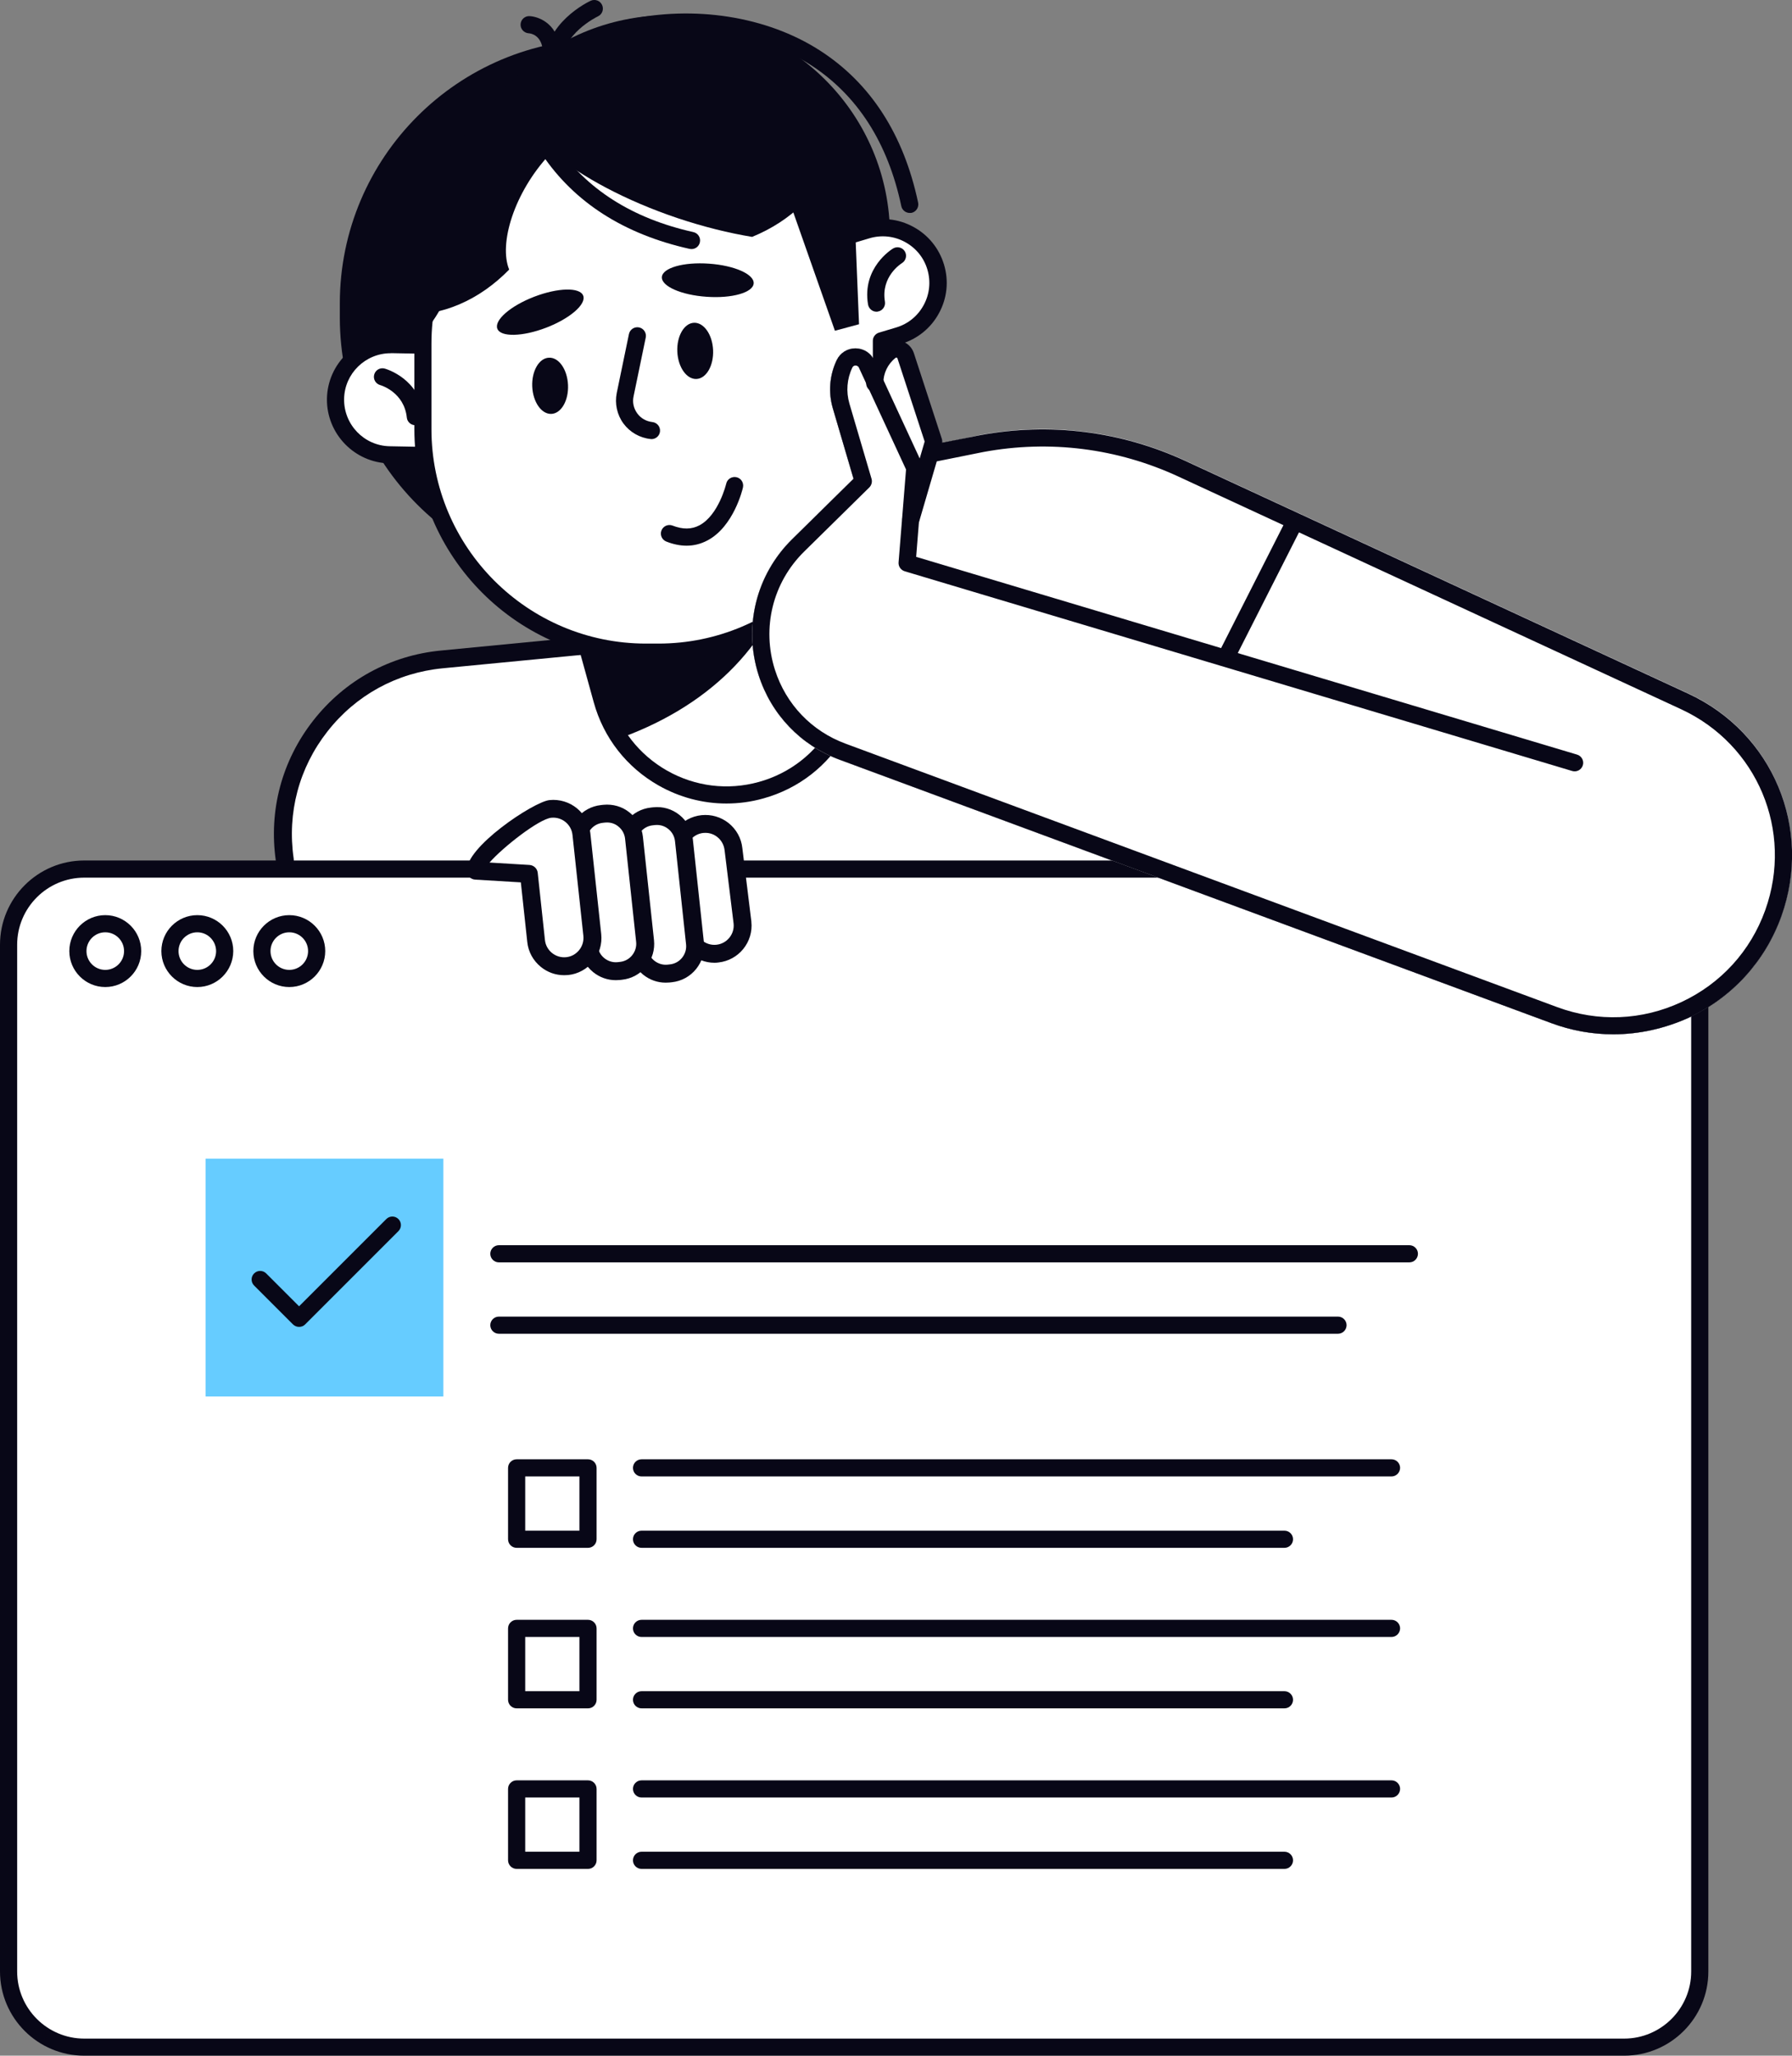 <?xml version="1.0" encoding="UTF-8"?> <svg xmlns="http://www.w3.org/2000/svg" xmlns:xlink="http://www.w3.org/1999/xlink" version="1.1" x="0px" y="0px" viewBox="0 0 208.88 239.59" style="enable-background:new 0 0 208.88 239.59;" xml:space="preserve"><rect x="0" y="0" width="208.88" height="239.59" fill="#808080" stroke="none"/> <style type="text/css"> .st0{fill:#080717;} .st1{fill:#66CCFF;} .st2{fill:#FFFFFF;} </style> <g id="Layer_2"> </g> <g id="_x3C_Layer_x3E_"> <g> <g> <path class="st2" d="M33.19,100.21L33.19,100.21c-1.69-11.58,6.65-22.23,18.3-23.35l97.86-9.46v44.34H33.72L33.19,100.21z"></path> <path class="st0" d="M149.36,112.78H33.72c-0.56,0-1.02-0.44-1.04-0.99l-0.53-11.48c-0.84-5.87,0.71-11.67,4.37-16.34 c3.67-4.68,8.95-7.58,14.88-8.15l97.86-9.46c0.29-0.03,0.58,0.07,0.8,0.27c0.22,0.2,0.34,0.48,0.34,0.77v44.34 C150.4,112.31,149.94,112.78,149.36,112.78z M34.72,110.69h113.6V68.55L51.6,77.89c-5.35,0.52-10.12,3.13-13.43,7.36 c-3.32,4.23-4.71,9.49-3.94,14.8c0.01,0.03,0.01,0.07,0.01,0.1L34.72,110.69z"></path> </g> <g> <g> <path class="st2" d="M189.31,238.59H9.82c-4.87,0-8.82-3.95-8.82-8.82V110.1c0-4.87,3.95-8.82,8.82-8.82h179.49 c4.87,0,8.82,3.95,8.82,8.82v119.67C198.13,234.64,194.18,238.59,189.31,238.59z"></path> <path class="st0" d="M189.31,239.59H9.82c-5.41,0-9.82-4.4-9.82-9.82V110.11c0-5.41,4.4-9.82,9.82-9.82h179.49 c5.41,0,9.82,4.4,9.82,9.82v119.67C199.13,235.19,194.73,239.59,189.31,239.59z M9.82,102.29c-4.31,0-7.82,3.51-7.82,7.82 v119.67c0,4.31,3.51,7.82,7.82,7.82h179.49c4.31,0,7.82-3.51,7.82-7.82V110.11c0-4.31-3.51-7.82-7.82-7.82H9.82z"></path> </g> <g> <path class="st0" d="M12.27,115.04c-2.31,0-4.19-1.88-4.19-4.19c0-2.31,1.88-4.19,4.19-4.19s4.19,1.88,4.19,4.19 C16.46,113.16,14.58,115.04,12.27,115.04z M12.27,108.66c-1.21,0-2.19,0.98-2.19,2.19c0,1.21,0.98,2.19,2.19,2.19 c1.21,0,2.19-0.98,2.19-2.19C14.46,109.64,13.48,108.66,12.27,108.66z"></path> </g> <g> <path class="st0" d="M23,115.04c-2.31,0-4.19-1.88-4.19-4.19c0-2.31,1.88-4.19,4.19-4.19c2.31,0,4.19,1.88,4.19,4.19 C27.18,113.16,25.31,115.04,23,115.04z M23,108.66c-1.21,0-2.19,0.98-2.19,2.19c0,1.21,0.98,2.19,2.19,2.19 c1.21,0,2.19-0.98,2.19-2.19C25.18,109.64,24.2,108.66,23,108.66z"></path> </g> <g> <path class="st0" d="M33.72,115.04c-2.31,0-4.19-1.88-4.19-4.19c0-2.31,1.88-4.19,4.19-4.19s4.19,1.88,4.19,4.19 C37.91,113.16,36.03,115.04,33.72,115.04z M33.72,108.66c-1.21,0-2.19,0.98-2.19,2.19c0,1.21,0.98,2.19,2.19,2.19 c1.21,0,2.19-0.98,2.19-2.19C35.91,109.64,34.93,108.66,33.72,108.66z"></path> </g> </g> <g> <path class="st2" d="M88.71,92.1L88.71,92.1c8.02-2.22,12.72-10.51,10.5-18.53l-4.29-15.53l-29.03,8.02l4.29,15.53 C72.4,89.62,80.69,94.32,88.71,92.1z"></path> <path class="st0" d="M84.67,93.65c-2.74,0-5.45-0.71-7.9-2.1c-3.73-2.12-6.42-5.56-7.56-9.69l-4.29-15.53 c-0.15-0.53,0.17-1.08,0.7-1.23l29.03-8.02c0.26-0.07,0.53-0.04,0.76,0.09c0.23,0.13,0.4,0.35,0.47,0.6l4.29,15.53 c1.14,4.13,0.61,8.47-1.51,12.2c-2.12,3.73-5.56,6.42-9.69,7.56l0,0C87.55,93.46,86.11,93.65,84.67,93.65z M67.12,66.77 l4.02,14.56c1,3.62,3.35,6.63,6.62,8.49c3.27,1.85,7.06,2.32,10.68,1.32c0,0,0,0,0,0c3.62-1,6.63-3.35,8.49-6.62 c1.85-3.27,2.32-7.06,1.32-10.68l-4.02-14.56L67.12,66.77z"></path> </g> <path class="st0" d="M71.48,86.31l-5.59-20.24l18.44-5.1l7.8,5.29C89.69,75.29,82.47,82.58,71.48,86.31z"></path> <path class="st0" d="M70.45,67.85L70.45,67.85c-17.03,0-30.84-13.81-30.84-30.84v-1.64c0-17.03,13.81-30.84,30.84-30.84h0 c17.03,0,30.84,13.81,30.84,30.84v1.64C101.29,54.04,87.48,67.85,70.45,67.85z"></path> <path class="st0" d="M78,58.52L78,58.52c-14.22,0-25.74-11.52-25.74-25.74v-5.26C52.26,13.3,63.78,1.77,78,1.77l0,0 c14.22,0,25.74,11.52,25.74,25.74v5.26C103.74,46.99,92.21,58.52,78,58.52z"></path> <g> <path class="st0" d="M106.04,24.82c-0.46,0-0.88-0.32-0.98-0.79c-1.57-7.42-5.14-12.96-10.58-16.47 c-5.75-3.7-13.65-4.92-21.11-3.27c-0.54,0.12-1.07-0.22-1.19-0.76c-0.12-0.54,0.22-1.07,0.76-1.19 c7.97-1.77,16.43-0.44,22.62,3.54c5.91,3.8,9.77,9.77,11.46,17.74c0.11,0.54-0.23,1.07-0.77,1.19 C106.18,24.82,106.11,24.82,106.04,24.82z"></path> </g> <g> <path class="st2" d="M51.23,53.12l-5.81-0.11c-3.55-0.07-6.37-2.99-6.3-6.54l0,0c0.07-3.55,2.99-6.37,6.54-6.3l5.81,0.11 c3.55,0.07,6.37,2.99,6.3,6.54v0C57.7,50.36,54.78,53.19,51.23,53.12z"></path> <path class="st0" d="M51.35,54.12c-0.05,0-0.09,0-0.14,0l-5.81-0.11c-4.09-0.08-7.36-3.47-7.29-7.56 c0.08-4.09,3.48-7.33,7.56-7.29l5.81,0.11c1.98,0.04,3.83,0.84,5.21,2.27c1.38,1.43,2.11,3.31,2.08,5.29 c-0.04,1.98-0.84,3.83-2.27,5.21C55.1,53.39,53.28,54.12,51.35,54.12z M45.53,41.17c-2.94,0-5.37,2.37-5.42,5.32 c-0.05,2.99,2.33,5.47,5.32,5.52l5.81,0.11l0,0c1.44,0.06,2.82-0.51,3.86-1.52c1.04-1.01,1.63-2.36,1.66-3.81 c0.03-1.45-0.51-2.82-1.52-3.86c-1.01-1.04-2.36-1.63-3.81-1.66l-5.81-0.11C45.6,41.17,45.57,41.17,45.53,41.17z"></path> </g> <g> <path class="st2" d="M75.29,14.05h1.47c9.73,0,18.2,5.35,22.66,13.26l1.67-0.5c3.4-1.01,6.98,0.93,7.99,4.33l0,0 c1.01,3.4-0.93,6.98-4.33,7.99l-2,0.6c0,0.11,0.01,0.22,0.01,0.33v9.96c0,14.36-11.64,26-26,26h-1.47c-14.36,0-26-11.64-26-26 v-9.96C49.29,25.69,60.93,14.05,75.29,14.05z"></path> <path class="st0" d="M76.76,77.01h-1.46c-14.89,0-27-12.11-27-27v-9.96c0-14.89,12.11-27,27-27h1.46 c9.46,0,18.25,4.99,23.13,13.07l0.92-0.27c1.9-0.57,3.91-0.36,5.65,0.59c1.74,0.94,3.01,2.51,3.58,4.41 c0.57,1.9,0.36,3.91-0.59,5.65c-0.94,1.74-2.51,3.01-4.41,3.58l-1.28,0.38v9.54C103.76,64.9,91.64,77.01,76.76,77.01z M75.29,15.05c-13.79,0-25,11.21-25,25v9.96c0,13.78,11.21,25,25,25h1.46c13.78,0,25-11.21,25-25l-0.01-10.27 c-0.01-0.45,0.29-0.84,0.71-0.97l2-0.6c1.39-0.41,2.53-1.34,3.22-2.62c0.69-1.27,0.84-2.74,0.43-4.13 c-0.41-1.39-1.34-2.53-2.62-3.22c-1.27-0.69-2.74-0.84-4.13-0.43l-1.67,0.5c-0.45,0.13-0.93-0.06-1.16-0.47 c-4.43-7.86-12.78-12.75-21.79-12.75H75.29z"></path> </g> <path class="st0" d="M47.97,39.95V40c4.6-3.11,8-13.96,8-26.86v-0.04C51.37,16.2,47.97,27.05,47.97,39.95z"></path> <g> <path class="st0" d="M102.17,36.33c-0.48,0-0.9-0.35-0.99-0.84c-0.72-4.29,2.77-6.44,2.92-6.53c0.47-0.28,1.09-0.13,1.37,0.34 c0.28,0.47,0.13,1.08-0.34,1.37c-0.11,0.07-2.47,1.56-1.98,4.49c0.09,0.54-0.28,1.06-0.82,1.15 C102.28,36.33,102.22,36.33,102.17,36.33z"></path> </g> <g> <path class="st0" d="M48.41,49.56c-0.5,0-0.94-0.38-0.99-0.89c-0.31-2.95-2.99-3.76-3.11-3.79c-0.53-0.15-0.84-0.7-0.69-1.23 c0.15-0.53,0.69-0.84,1.23-0.69c0.17,0.05,4.1,1.18,4.56,5.51c0.06,0.55-0.34,1.04-0.89,1.1C48.48,49.56,48.44,49.56,48.41,49.56 z"></path> </g> <path class="st0" d="M67.98,34.46c0.38,1-1.55,2.67-4.31,3.73c-2.76,1.06-5.32,1.12-5.7,0.12c-0.38-1,1.55-2.67,4.31-3.73 C65.05,33.52,67.6,33.46,67.98,34.46z"></path> <path class="st0" d="M87.85,33.03c-0.07,1.07-2.53,1.77-5.48,1.56c-2.96-0.2-5.29-1.23-5.22-2.3c0.07-1.07,2.53-1.77,5.48-1.56 C85.58,30.93,87.92,31.96,87.85,33.03z"></path> <g> <path class="st0" d="M75.94,51.18c-0.03,0-0.07,0-0.1-0.01c-1.26-0.13-2.42-0.79-3.17-1.81c-0.75-1.02-1.03-2.32-0.78-3.56 l1.42-6.86c0.11-0.54,0.64-0.89,1.18-0.78c0.54,0.11,0.89,0.64,0.78,1.18l-1.42,6.86c-0.15,0.7,0.01,1.4,0.43,1.98 c0.42,0.58,1.05,0.93,1.76,1.01c0.55,0.06,0.95,0.55,0.89,1.1C76.88,50.8,76.44,51.18,75.94,51.18z"></path> </g> <g> <path class="st0" d="M80.03,63.6c-0.76,0-1.55-0.16-2.36-0.48c-0.51-0.2-0.77-0.78-0.57-1.29c0.2-0.52,0.78-0.77,1.3-0.57 c1.19,0.46,2.2,0.45,3.12-0.03c2.25-1.19,3.12-4.82,3.13-4.86c0.12-0.54,0.66-0.87,1.2-0.75c0.54,0.12,0.87,0.66,0.75,1.2 c-0.04,0.19-1.07,4.55-4.14,6.17C81.68,63.4,80.88,63.6,80.03,63.6z"></path> </g> <path class="st0" d="M84.65,8.59c5.25,1.76,9.82,4.09,13.2,6.54c-0.12,0.96-0.33,1.91-0.64,2.84c-1.49,4.44-4.99,7.77-9.54,9.64 C84.93,27.16,82,26.43,79,25.43C66.89,21.36,58.34,14.29,59.91,9.65C61.47,5,72.55,4.53,84.65,8.59z"></path> <path class="st0" d="M47.09,22.75c-3.27,4.46-4.14,9.39-3.13,13.44c0.93,0.25,1.89,0.41,2.88,0.47c4.68,0.28,9.07-1.72,12.51-5.24 c-1.23-3.01,0.56-8.97,4.73-13.44C72.79,8.65,56.92,9.34,47.09,22.75z"></path> <path class="st0" d="M83.12,40.8c0.08,1.81-0.79,3.32-1.94,3.37c-1.15,0.05-2.15-1.38-2.23-3.18c-0.08-1.81,0.79-3.32,1.94-3.37 C82.04,37.57,83.04,38.99,83.12,40.8z"></path> <path class="st0" d="M66.21,44.87c0.08,1.81-0.79,3.32-1.94,3.37c-1.15,0.05-2.15-1.38-2.23-3.18c-0.08-1.81,0.79-3.32,1.94-3.37 C65.14,41.63,66.13,43.06,66.21,44.87z"></path> <g> <path class="st0" d="M64.58,8.53c-0.52,0-0.96-0.41-1-0.94c-0.3-4.85,5.04-7.4,5.27-7.5c0.5-0.23,1.1-0.02,1.33,0.49 c0.23,0.5,0.02,1.1-0.49,1.33c-0.04,0.02-4.34,2.08-4.12,5.56c0.03,0.55-0.38,1.03-0.94,1.06C64.62,8.53,64.6,8.53,64.58,8.53z"></path> </g> <g> <path class="st0" d="M64.23,6.45c-0.48,0-0.91-0.35-0.99-0.84c-0.26-1.56-1.39-1.72-1.62-1.73c-0.54-0.04-0.97-0.5-0.94-1.05 s0.49-0.97,1.03-0.95c1.03,0.04,3.08,0.8,3.51,3.41c0.09,0.55-0.28,1.06-0.83,1.15C64.34,6.45,64.29,6.45,64.23,6.45z"></path> </g> <g> <path class="st0" d="M80.61,29.03c-0.07,0-0.15-0.01-0.22-0.02c-7.65-1.71-13.44-5.41-17.21-11.02 c-0.31-0.46-0.19-1.08,0.27-1.39c0.46-0.31,1.08-0.19,1.39,0.27c3.47,5.16,8.85,8.59,15.98,10.18c0.54,0.12,0.88,0.65,0.76,1.19 C81.48,28.72,81.06,29.03,80.61,29.03z"></path> </g> <polygon class="st0" points="99.43,20.47 100.13,37.79 97.32,38.55 90.3,18.58 "></polygon> <g> <path class="st0" d="M188.05,120.55c-2.44,0-4.88-0.43-7.24-1.31L97.85,88.54c-4.52-1.67-7.96-5.27-9.43-9.87 c-1.79-5.62-0.29-11.68,3.91-15.82l7.16-7.05l-2.41-8.2c-0.55-1.87-0.39-3.87,0.45-5.63c0.41-0.85,1.24-1.37,2.18-1.37 c0.01,0,0.01,0,0.02,0c0.95,0.01,1.78,0.54,2.18,1.4l5.61,12.12c0.07,0.16,0.1,0.33,0.09,0.5l-0.82,10.28l77.04,23.05 c0.53,0.16,0.83,0.72,0.67,1.24c-0.16,0.53-0.72,0.83-1.24,0.67l-77.81-23.28c-0.45-0.14-0.75-0.57-0.71-1.04l0.87-10.82 l-5.5-11.88c-0.1-0.21-0.3-0.23-0.38-0.24c-0.1,0-0.28,0.03-0.38,0.24c-0.63,1.31-0.75,2.8-0.34,4.2l2.58,8.77 c0.1,0.35,0,0.74-0.26,1l-7.59,7.47c-3.67,3.61-4.97,8.89-3.41,13.79c1.28,4.01,4.27,7.14,8.22,8.6l82.96,30.71 c4.75,1.76,9.89,1.55,14.48-0.59c4.59-2.14,8.06-5.94,9.77-10.71c3.31-9.23-0.91-19.3-9.81-23.42l-58.6-27.12 c-7.13-3.3-14.99-4.29-22.72-2.86l-5.37,1.08c-0.54,0.11-1.07-0.24-1.18-0.78c-0.11-0.54,0.24-1.07,0.78-1.18l5.39-1.08 c8.15-1.51,16.43-0.46,23.94,3.01l58.6,27.12c9.85,4.56,14.51,15.69,10.86,25.91c-1.89,5.27-5.73,9.48-10.8,11.85 C194.03,119.89,191.05,120.55,188.05,120.55z"></path> </g> <path class="st2" d="M92.34,62.84l7.16-7.05l-2.41-8.2c-0.55-1.87-0.39-3.87,0.45-5.63c0.41-0.85,1.24-1.37,2.18-1.37 c0.01,0,0.01,0,0.02,0c0.95,0.01,1.78,0.54,2.18,1.4l4.79,10.34l7.56-1.64c8.14-1.51,16.41-0.46,23.92,3.01l58.6,27.12 c9.85,4.56,14.51,15.69,10.86,25.91c-1.89,5.27-5.72,9.48-10.8,11.85c-2.8,1.3-5.79,1.96-8.78,1.96c-2.44,0-4.88-0.43-7.24-1.31 L97.85,88.54c-4.53-1.67-7.96-5.27-9.43-9.87C86.63,73.05,88.13,66.98,92.34,62.84z"></path> <path class="st2" d="M101.29,46.34c0-1.47,1.34-4.52,2.49-5.43l0,0c0.62-0.49,1.54-0.21,1.78,0.54l3.26,9.98l-2.66,9.09 l-1.44,3.21L101.29,46.34z"></path> <g> <path class="st0" d="M106.17,61.53c-0.09,0-0.19-0.01-0.28-0.04c-0.53-0.16-0.83-0.71-0.68-1.24l2.57-8.79l-3.17-9.69 c-0.01-0.04-0.04-0.07-0.09-0.09c-0.05-0.01-0.09-0.01-0.12,0.02c-0.92,0.72-1.44,1.81-1.44,2.97c0,0.55-0.45,1-1,1 c-0.55,0-1-0.45-1-1c0-1.79,0.81-3.44,2.21-4.54c0.55-0.43,1.27-0.57,1.94-0.36c0.67,0.2,1.19,0.72,1.41,1.38l3.26,9.99 c0.06,0.19,0.07,0.4,0.01,0.59l-2.66,9.09C107,61.24,106.6,61.52,106.17,61.53z"></path> </g> <g> <path class="st0" d="M188.05,120.55c-2.44,0-4.88-0.43-7.24-1.31L97.85,88.54c-4.52-1.67-7.96-5.27-9.43-9.87 c-1.79-5.62-0.29-11.68,3.91-15.82l7.16-7.05l-2.41-8.2c-0.55-1.87-0.39-3.87,0.45-5.63c0.41-0.85,1.24-1.37,2.18-1.37 c0.01,0,0.01,0,0.02,0c0.95,0.01,1.78,0.54,2.18,1.4l5.61,12.12c0.07,0.16,0.1,0.33,0.09,0.5l-0.82,10.28l77.04,23.05 c0.53,0.16,0.83,0.72,0.67,1.24c-0.16,0.53-0.72,0.83-1.24,0.67l-77.81-23.28c-0.45-0.14-0.75-0.57-0.71-1.04l0.87-10.82 l-5.5-11.88c-0.1-0.21-0.3-0.23-0.38-0.24c-0.1,0-0.28,0.03-0.38,0.24c-0.63,1.31-0.75,2.8-0.34,4.2l2.58,8.77 c0.1,0.35,0,0.74-0.26,1l-7.59,7.47c-3.67,3.61-4.97,8.89-3.41,13.79c1.28,4.01,4.27,7.14,8.22,8.6l82.96,30.71 c4.75,1.76,9.89,1.55,14.48-0.59c4.59-2.14,8.06-5.94,9.77-10.71c3.31-9.23-0.91-19.3-9.81-23.42l-58.6-27.12 c-7.13-3.3-14.99-4.29-22.72-2.86l-5.37,1.08c-0.54,0.11-1.07-0.24-1.18-0.78c-0.11-0.54,0.24-1.07,0.78-1.18l5.39-1.08 c8.15-1.51,16.43-0.46,23.94,3.01l58.6,27.12c9.85,4.56,14.51,15.69,10.86,25.91c-1.89,5.27-5.73,9.48-10.8,11.85 C194.03,119.89,191.05,120.55,188.05,120.55z"></path> </g> <g> <path class="st0" d="M142.97,77.49c-0.15,0-0.31-0.03-0.45-0.11c-0.49-0.25-0.69-0.85-0.44-1.34l7.87-15.52 c0.25-0.49,0.85-0.69,1.34-0.44c0.49,0.25,0.69,0.85,0.44,1.34l-7.87,15.52C143.69,77.29,143.33,77.49,142.97,77.49z"></path> </g> <g> <g> <path class="st2" d="M86.56,107.53l-1.05-8.55c-0.19-1.81-1.82-3.12-3.63-2.92l0,0c-1.81,0.19-3.12,1.82-2.92,3.63l1.05,8.55 c0.19,1.81,1.82,3.12,3.63,2.92l0,0C85.44,110.96,86.75,109.33,86.56,107.53z"></path> <path class="st0" d="M83.28,112.21c-2.18,0-4.07-1.65-4.31-3.87l-1.05-8.54c-0.13-1.17,0.21-2.3,0.93-3.2 c0.73-0.9,1.76-1.47,2.91-1.59c1.15-0.12,2.28,0.21,3.18,0.93c0.9,0.73,1.47,1.76,1.59,2.91l1.05,8.54c0,0.01,0,0.01,0,0.02 c0.26,2.38-1.47,4.52-3.85,4.77C83.59,112.2,83.43,112.21,83.28,112.21z M82.23,97.07c-0.08,0-0.16,0-0.25,0.01 c-1.23,0.13-2.13,1.24-2,2.48l1.05,8.54c0.13,1.25,1.25,2.14,2.48,2.01c1.23-0.13,2.13-1.24,2-2.47l-1.05-8.54 c-0.07-0.61-0.36-1.15-0.83-1.53C83.24,97.25,82.75,97.07,82.23,97.07z"></path> </g> <g> <path class="st2" d="M81.01,109.96l-1.29-12.03c-0.19-1.73-1.74-2.99-3.48-2.8l-0.27,0.03c-1.73,0.19-2.99,1.74-2.8,3.48 l1.29,12.03c0.19,1.73,1.74,2.99,3.48,2.8l0.27-0.03C79.94,113.25,81.2,111.69,81.01,109.96z"></path> <path class="st0" d="M77.6,114.53c-0.96,0-1.87-0.32-2.63-0.93c-0.87-0.7-1.42-1.71-1.54-2.82l-1.29-12.03 c-0.12-1.12,0.2-2.21,0.91-3.09c0.7-0.87,1.71-1.42,2.82-1.54l0.27-0.03c1.12-0.12,2.21,0.2,3.08,0.91 c0.87,0.7,1.42,1.71,1.54,2.82l1.29,12.03l0,0c0.12,1.12-0.2,2.21-0.91,3.09c-0.7,0.87-1.71,1.42-2.82,1.54l-0.27,0.03 C77.9,114.52,77.75,114.53,77.6,114.53z M76.58,96.15c-0.08,0-0.15,0-0.23,0.01l-0.27,0.03c-0.56,0.06-1.07,0.34-1.42,0.78 c-0.35,0.44-0.52,0.99-0.46,1.55l1.29,12.03c0.06,0.56,0.34,1.07,0.78,1.42c0.44,0.35,0.99,0.52,1.55,0.46l0.27-0.03 c0.56-0.06,1.07-0.34,1.42-0.78c0.35-0.44,0.52-0.99,0.46-1.55l-1.29-12.03c-0.06-0.56-0.34-1.07-0.78-1.42 C77.52,96.31,77.06,96.15,76.58,96.15z"></path> </g> <g> <path class="st2" d="M75.2,109.67L73.9,97.64c-0.19-1.73-1.74-2.99-3.48-2.8l-0.27,0.03c-1.73,0.19-2.99,1.74-2.8,3.48 l1.29,12.03c0.19,1.73,1.74,2.99,3.48,2.8l0.27-0.03C74.13,112.97,75.38,111.41,75.2,109.67z"></path> <path class="st0" d="M71.78,114.24c-0.96,0-1.87-0.32-2.63-0.93c-0.87-0.7-1.42-1.71-1.54-2.82l-1.29-12.03 c-0.12-1.12,0.2-2.21,0.91-3.09c0.7-0.87,1.71-1.42,2.82-1.54l0.27-0.03c1.12-0.11,2.21,0.2,3.08,0.91 c0.87,0.7,1.42,1.71,1.54,2.82l1.29,12.03c0.12,1.12-0.2,2.21-0.91,3.09s-1.71,1.42-2.82,1.54l-0.27,0.03 C72.09,114.23,71.93,114.24,71.78,114.24z M70.76,95.86c-0.08,0-0.15,0-0.23,0.01l-0.27,0.03c-0.56,0.06-1.07,0.34-1.42,0.78 c-0.35,0.44-0.52,0.99-0.46,1.55l1.29,12.03c0.06,0.56,0.34,1.07,0.78,1.42c0.44,0.35,0.99,0.52,1.55,0.46l0.27-0.03 c0.56-0.06,1.07-0.34,1.42-0.78c0.35-0.44,0.52-0.99,0.46-1.55v0l-1.29-12.03c-0.06-0.56-0.34-1.07-0.78-1.42 C71.71,96.02,71.25,95.86,70.76,95.86z"></path> </g> <g> <path class="st2" d="M69.04,108.97L67.78,97.2c-0.19-1.81-1.82-3.12-3.63-2.92l0,0c-1.81,0.19-8.89,5.39-8.7,7.2l6.2,0.37 l0.84,7.82c0.19,1.81,1.82,3.12,3.63,2.92l0,0C67.93,112.4,69.24,110.78,69.04,108.97z"></path> <path class="st0" d="M65.76,113.66c-0.99,0-1.93-0.33-2.71-0.96c-0.9-0.73-1.47-1.76-1.59-2.91l-0.75-6.95l-5.32-0.32 c-0.51-0.03-0.92-0.42-0.97-0.93c-0.3-2.77,7.77-8.14,9.62-8.34c2.38-0.25,4.52,1.47,4.77,3.85l1.27,11.77l0,0 c0.12,1.15-0.21,2.28-0.94,3.18c-0.73,0.9-1.76,1.47-2.91,1.59C66.07,113.65,65.92,113.66,65.76,113.66z M57.06,100.53 l4.65,0.28c0.51,0.03,0.92,0.42,0.97,0.93l0.84,7.82c0.13,1.23,1.24,2.13,2.48,2c0.6-0.06,1.13-0.36,1.51-0.83 c0.38-0.47,0.55-1.06,0.49-1.65l-1.27-11.77c-0.13-1.23-1.24-2.13-2.48-2C62.8,95.47,58.61,98.75,57.06,100.53z"></path> </g> </g> <g> <g> <path class="st0" d="M164.27,147.13H58.15c-0.55,0-1-0.45-1-1c0-0.55,0.45-1,1-1h106.13c0.55,0,1,0.45,1,1 C165.27,146.69,164.83,147.13,164.27,147.13z"></path> </g> <g> <path class="st0" d="M162.19,172.08H74.78c-0.55,0-1-0.45-1-1c0-0.55,0.45-1,1-1h87.42c0.55,0,1,0.45,1,1 C163.19,171.63,162.75,172.08,162.19,172.08z"></path> </g> <g> <path class="st0" d="M149.72,180.4H74.78c-0.55,0-1-0.45-1-1c0-0.55,0.45-1,1-1h74.94c0.55,0,1,0.45,1,1 C150.72,179.95,150.27,180.4,149.72,180.4z"></path> </g> <g> <path class="st0" d="M162.19,190.79H74.78c-0.55,0-1-0.45-1-1c0-0.55,0.45-1,1-1h87.42c0.55,0,1,0.45,1,1 C163.19,190.34,162.75,190.79,162.19,190.79z"></path> </g> <g> <path class="st0" d="M149.72,199.11H74.78c-0.55,0-1-0.45-1-1c0-0.55,0.45-1,1-1h74.94c0.55,0,1,0.45,1,1 C150.72,198.66,150.27,199.11,149.72,199.11z"></path> </g> <g> <path class="st0" d="M162.19,209.5H74.78c-0.55,0-1-0.45-1-1c0-0.55,0.45-1,1-1h87.42c0.55,0,1,0.45,1,1 C163.19,209.06,162.75,209.5,162.19,209.5z"></path> </g> <g> <path class="st0" d="M149.72,217.82H74.78c-0.55,0-1-0.45-1-1c0-0.55,0.45-1,1-1h74.94c0.55,0,1,0.45,1,1 C150.72,217.37,150.27,217.82,149.72,217.82z"></path> </g> <g> <path class="st0" d="M155.96,155.45H58.15c-0.55,0-1-0.45-1-1c0-0.55,0.45-1,1-1h97.81c0.55,0,1,0.45,1,1 C156.96,155,156.51,155.45,155.96,155.45z"></path> </g> <g> <path class="st0" d="M68.54,180.4h-8.32c-0.55,0-1-0.45-1-1v-8.32c0-0.55,0.45-1,1-1h8.32c0.55,0,1,0.45,1,1v8.32 C69.54,179.95,69.09,180.4,68.54,180.4z M61.22,178.4h6.32v-6.32h-6.32V178.4z"></path> </g> <g> <path class="st0" d="M68.54,199.11h-8.32c-0.55,0-1-0.45-1-1v-8.32c0-0.55,0.45-1,1-1h8.32c0.55,0,1,0.45,1,1v8.32 C69.54,198.66,69.09,199.11,68.54,199.11z M61.22,197.11h6.32v-6.32h-6.32V197.11z"></path> </g> <g> <path class="st0" d="M68.54,217.82h-8.32c-0.55,0-1-0.45-1-1v-8.32c0-0.55,0.45-1,1-1h8.32c0.55,0,1,0.45,1,1v8.32 C69.54,217.37,69.09,217.82,68.54,217.82z M61.22,215.82h6.32v-6.32h-6.32V215.82z"></path> </g> <rect x="23.96" y="135.04" class="st1" width="27.72" height="27.72"></rect> <g> <path class="st0" d="M34.86,154.65L34.86,154.65c-0.27,0-0.52-0.11-0.71-0.29l-4.53-4.53c-0.39-0.39-0.39-1.02,0-1.41 s1.02-0.39,1.41,0l3.83,3.83l10.17-10.17c0.39-0.39,1.02-0.39,1.41,0c0.39,0.39,0.39,1.02,0,1.41l-10.88,10.88 C35.38,154.55,35.12,154.65,34.86,154.65z"></path> </g> </g> </g> </g> </svg> 